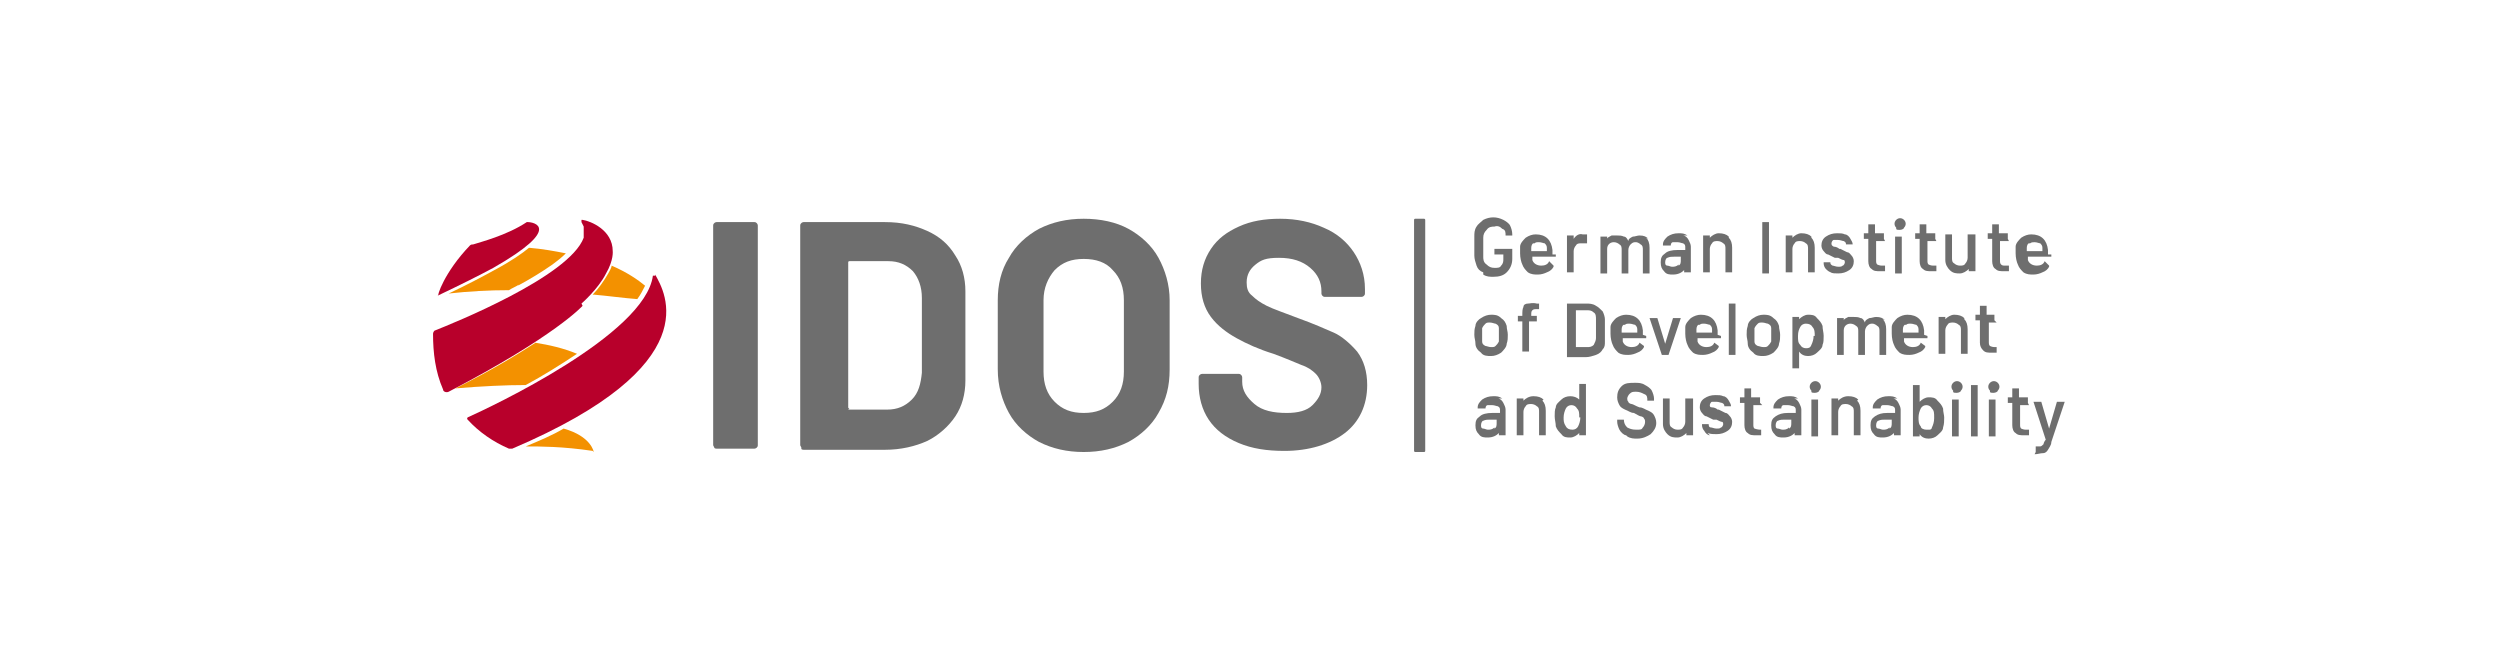 <?xml version="1.0" encoding="UTF-8"?>
<svg id="Grafika" xmlns="http://www.w3.org/2000/svg" width="224" height="60" version="1.1" viewBox="0 0 224 60">
  <!-- Generator: Adobe Illustrator 29.4.0, SVG Export Plug-In . SVG Version: 2.1.0 Build 152)  -->
  <defs>
    <style>
      .st0 {
        fill: #b8002b;
      }

      .st1 {
        fill: #f39100;
      }

      .st2 {
        isolation: isolate;
      }

      .st3 {
        fill: #fff;
      }

      .st4 {
        fill: #6e6e6e;
      }
    </style>
  </defs>
  <rect class="st3" width="224" height="60"/>
  <g id="Layer_2">
    <g id="idos" class="st2">
      <g class="st2">
        <path class="st4" d="M64,40.1c0,0-.1-.2-.1-.2v-19.7c0-.2.2-.3.3-.3,0,0,0,0,0,0h3.4c.2,0,.3.2.3.3,0,0,0,0,0,0v19.7c0,.2-.2.3-.3.3,0,0,0,0,0,0h-3.4c0,0-.2,0-.2-.1Z"/>
        <path class="st4" d="M71.8,40.1c0,0-.1-.2-.1-.2v-19.7c0-.2.2-.3.3-.3,0,0,0,0,0,0h7.3c1.5,0,2.7.3,3.8.8,1.1.5,1.9,1.2,2.5,2.2.6.9.9,2,.9,3.2v8c0,1.2-.3,2.3-.9,3.2-.6.9-1.5,1.7-2.5,2.2-1.1.5-2.4.8-3.8.8h-7.3c0,0-.2,0-.2-.1ZM76,36.7h3.5c.9,0,1.6-.3,2.2-.9.6-.6.8-1.4.9-2.4v-6.7c0-1-.3-1.8-.8-2.4-.6-.6-1.3-.9-2.2-.9h-3.5c0,0-.1,0-.1.1,0,0,0,0,0,0v13c0,0,0,.1.1.1,0,0,0,0,0,0Z"/>
        <path class="st4" d="M93.1,39.6c-1.1-.6-2.1-1.5-2.7-2.6-.6-1.1-1-2.4-1-3.9v-6.2c0-1.4.3-2.7,1-3.8.6-1.1,1.6-2,2.7-2.6,1.2-.6,2.5-.9,4-.9s2.9.3,4,.9c1.1.6,2.1,1.5,2.7,2.6.6,1.1,1,2.4,1,3.8v6.2c0,1.5-.3,2.7-1,3.9-.6,1.1-1.6,2-2.7,2.6-1.2.6-2.5.9-4,.9s-2.8-.3-4-.9ZM99.7,36c.7-.7,1-1.6,1-2.7v-6.4c0-1.1-.3-2-1-2.7-.6-.7-1.5-1-2.6-1s-1.9.3-2.6,1c-.6.7-1,1.6-1,2.7v6.4c0,1.1.3,2,1,2.7.7.7,1.5,1,2.6,1s1.9-.3,2.6-1Z"/>
        <path class="st4" d="M111,39.7c-1.2-.5-2.1-1.2-2.7-2.1-.6-.9-.9-2-.9-3.2v-.6c0-.2.2-.3.3-.3,0,0,0,0,0,0h3.3c.2,0,.3.2.3.3h0v.4c0,.8.4,1.4,1.1,2s1.7.8,2.9.8c1,0,1.8-.2,2.3-.7s.8-1,.8-1.6c0-.4-.2-.9-.5-1.2-.3-.3-.7-.6-1.3-.8-.5-.2-1.4-.6-2.5-1-1.3-.4-2.4-.9-3.3-1.4-.9-.5-1.7-1.1-2.3-1.9-.6-.8-.9-1.8-.9-3s.3-2.2.9-3.1c.6-.9,1.4-1.5,2.5-2,1.1-.5,2.3-.7,3.7-.7,1.5,0,2.8.3,3.9.8,1.2.5,2.1,1.3,2.7,2.2.6.9,1,2,1,3.3v.4c0,.2-.2.3-.3.3,0,0,0,0,0,0h-3.3c-.2,0-.3-.2-.3-.3h0v-.2c0-.8-.3-1.5-1-2.1-.7-.6-1.6-.9-2.8-.9s-1.6.2-2.1.6-.8.9-.8,1.6c0,.5.1.9.5,1.2.3.3.7.6,1.3.9s1.5.6,2.8,1.1c1.4.5,2.5,1,3.2,1.3s1.5,1,2.1,1.7c.6.8.9,1.8.9,3,0,1.8-.7,3.3-2,4.3s-3.2,1.6-5.4,1.6c-1.6,0-2.9-.2-4.1-.7Z"/>
      </g>
    </g>
    <g id="German_Institute_of_Development_and_Sustainability" class="st2">
      <g class="st2">
        <path class="st4" d="M132.9,24.4c-.3-.1-.5-.3-.6-.6-.1-.3-.2-.6-.2-.9v-1.7c0-.3,0-.6.2-.9.1-.2.4-.4.6-.6.6-.3,1.2-.3,1.8,0,.2.1.5.3.6.5.1.2.2.5.2.8h0c0,.1,0,.1,0,.1h-.6s0,0,0,0h0c0-.3,0-.5-.3-.6-.2-.2-.4-.3-.7-.2-.2,0-.5,0-.7.3-.2.2-.3.4-.3.7v1.7c0,.2,0,.5.3.7.2.2.4.3.7.3.3,0,.5,0,.6-.2.2-.2.2-.4.2-.6v-.4s0,0,0,0c0,0,0,0,0,0h-.8s0,0,0,0c0,0,0,0,0,0v-.5s0,0,0,0c0,0,0,0,0,0h1.6s0,0,0,0c0,0,0,0,0,0v.9c0,.5-.2.9-.5,1.2-.3.3-.7.4-1.2.4-.3,0-.6,0-.9-.2Z"/>
        <path class="st4" d="M139.4,22.8v.2s0,0,0,0c0,0,0,0,0,0h-2.1s0,0,0,0c0,0,0,0,0,0,0,.1,0,.2,0,.3.1.3.4.5.8.5.3,0,.6-.1.7-.4,0,0,0,0,0,0,0,0,0,0,0,0l.4.4s0,0,0,.1c0,0,0,0,0,0-.1.2-.3.4-.6.5-.2.1-.5.2-.8.2-.3,0-.6,0-.9-.2-.2-.2-.4-.4-.5-.7-.1-.2-.2-.6-.2-1,0-.2,0-.4,0-.6,0-.3.3-.6.5-.8.3-.2.6-.3.9-.3.9,0,1.4.5,1.5,1.4,0,.1,0,.3,0,.4ZM137.4,21.8c-.1,0-.2.2-.2.4,0,0,0,.2,0,.3,0,0,0,0,0,0h1.4s0,0,0,0c0,0,0,0,0,0,0,0,0-.2,0-.3,0-.2-.1-.3-.2-.4-.1,0-.3-.1-.5-.1-.2,0-.3,0-.4.1h0Z"/>
        <path class="st4" d="M142.2,21.1s0,0,0,.1v.6c-.1,0-.2,0-.2,0,0,0-.2,0-.2,0,0,0,0,0-.1,0-.2,0-.4,0-.5.2-.1.1-.2.3-.2.5v1.9s0,0,0,0c0,0,0,0,0,0h-.6s0,0,0,0c0,0,0,0,0,0v-3.3s0,0,0,0c0,0,0,0,0,0h.6s0,0,0,0c0,0,0,0,0,0v.3s0,0,0,0,0,0,0,0c.2-.3.5-.5.8-.4.1,0,.3,0,.4,0Z"/>
        <path class="st4" d="M147.5,21.3c.2.2.3.5.3.9v2.3s0,0,0,0c0,0,0,0,0,0h-.6s0,0,0,0c0,0,0,0,0,0v-2.1c0-.2,0-.4-.2-.5-.1-.1-.3-.2-.4-.2-.2,0-.3,0-.5.2-.1.1-.2.3-.2.5v2.1s0,0,0,0h-.6s0,0,0,0c0,0,0,0,0,0v-2.1c0-.2,0-.4-.2-.5-.1-.1-.3-.2-.5-.2-.3,0-.6.2-.6.6,0,0,0,0,0,0v2.2s0,0,0,0c0,0,0,0,0,0h-.6s0,0,0,0h0v-3.3s0,0,0,0c0,0,0,0,0,0h.6s0,0,0,0c0,0,0,0,0,0v.2s0,0,0,0c0,0,0,0,0,0,0-.1.2-.2.4-.3.2,0,.3,0,.5,0,.2,0,.4,0,.6.1.2,0,.3.2.4.4,0,0,0,0,0,0,0-.2.2-.3.4-.4.2,0,.4-.1.6-.1.4,0,.6.1.8.3Z"/>
        <path class="st4" d="M150.8,21.1c.2,0,.4.2.5.4.1.2.2.4.2.6v2.3s0,0,0,0c0,0,0,0,0,0h-.6s0,0,0,0c0,0,0,0,0,0v-.2s0,0,0,0c0,0,0,0,0,0-.2.2-.5.4-1,.4-.3,0-.6,0-.8-.3-.2-.2-.3-.4-.3-.8,0-.4.1-.6.4-.8.2-.2.6-.3,1.1-.3h.7s0,0,0,0c0,0,0,0,0,0v-.2c0-.2,0-.3-.2-.4-.1,0-.3-.1-.5-.1-.1,0-.3,0-.4,0-.1,0-.2.1-.2.3,0,0,0,0,0,0h-.7c0,0,0,0,0-.1,0,0,0,0,0,0,0-.3.2-.5.4-.7.3-.2.6-.3,1-.3.3,0,.5,0,.8.2ZM150.4,23.8c.2-.1.2-.3.2-.5v-.3s0,0,0,0c0,0,0,0,0,0h-.6c-.2,0-.4,0-.6.1-.1,0-.2.2-.2.4,0,.1,0,.3.2.3.1,0,.3.1.4.1.2,0,.4,0,.6-.2Z"/>
        <path class="st4" d="M154.9,21.3c.2.2.3.5.3.9v2.2s0,0,0,0c0,0,0,0,0,0h-.6s0,0,0,0c0,0,0,0,0,0v-2.1c0-.2,0-.4-.2-.5-.1-.1-.3-.2-.5-.2-.2,0-.4,0-.5.2-.1.1-.2.3-.2.5v2.1s0,0,0,0c0,0,0,0,0,0h-.6s0,0,0,0c0,0,0,0,0,0v-3.3s0,0,0,0c0,0,0,0,0,0h.6s0,0,0,0c0,0,0,0,0,0v.2s0,0,0,0c0,0,0,0,0,0,.2-.2.5-.4.8-.4.4,0,.7.1.9.3Z"/>
        <path class="st4" d="M157.9,24.5s0,0,0,0v-4.6s0,0,0,0c0,0,0,0,0,0h.6s0,0,0,0c0,0,0,0,0,0v4.6s0,0,0,0c0,0,0,0,0,0h-.6s0,0,0,0Z"/>
        <path class="st4" d="M162.3,21.3c.2.2.3.5.3.9v2.2s0,0,0,0c0,0,0,0,0,0h-.6s0,0,0,0h0v-2.1c0-.2,0-.4-.2-.5-.1-.1-.3-.2-.5-.2-.2,0-.4,0-.5.2-.1.1-.2.3-.2.5v2.1s0,0,0,0c0,0,0,0,0,0h-.6s0,0,0,0c0,0,0,0,0,0v-3.3s0,0,0,0c0,0,0,0,0,0h.6s0,0,0,0c0,0,0,0,0,0v.2s0,0,0,0c0,0,0,0,0,0,.2-.2.5-.4.8-.4.4,0,.7.1.9.3Z"/>
        <path class="st4" d="M164.1,24.4c-.2,0-.4-.2-.5-.3-.1-.1-.2-.3-.2-.5h0c0,0,0-.1,0-.1,0,0,0,0,0,0h.6s0,0,0,0c0,0,0,0,0,0h0c0,.1,0,.2.2.3.1,0,.3.1.5.1.2,0,.3,0,.4-.1.1,0,.2-.2.2-.3,0,0,0-.2-.1-.2-.1,0-.3-.1-.5-.2h-.3c-.2-.1-.4-.2-.6-.3-.2,0-.3-.2-.4-.3-.1-.1-.2-.3-.2-.5,0-.3.1-.6.4-.8.3-.2.6-.3,1-.3.3,0,.5,0,.7.1.2,0,.4.2.5.4.1.2.2.3.2.5,0,0,0,0,0,0,0,0,0,0,0,0h-.6s0,0,0,0c0,0,0,0,0,0,0-.1,0-.2-.2-.3-.1,0-.3-.1-.5-.1-.2,0-.3,0-.4,0-.1,0-.2.2-.2.3,0,.1,0,.2.2.3.2,0,.4.1.5.2h.1c.2.1.4.2.6.3.2,0,.3.2.4.3.1.1.2.3.2.5,0,.3-.1.6-.4.8-.3.2-.6.3-1,.3-.3,0-.5,0-.7-.1Z"/>
        <path class="st4" d="M168.9,21.6s0,0,0,0h-.8s0,0,0,0c0,0,0,0,0,0v1.7c0,.2,0,.3.1.4,0,0,.2.1.4.1h.3s0,0,0,0c0,0,0,0,0,0v.5s0,0,0,0c0,0,0,0,0,0h-.4c-.4,0-.6,0-.8-.2-.2-.1-.3-.4-.3-.7v-2s0,0,0,0c0,0,0,0,0,0h-.4s0,0,0,0c0,0,0,0,0,0v-.5s0,0,0,0c0,0,0,0,0,0h.4s0,0,0,0c0,0,0,0,0,0v-.8s0,0,0,0c0,0,0,0,0,0h.6s0,0,0,0c0,0,0,0,0,0v.8s0,0,0,0c0,0,0,0,0,0h.8s0,0,0,0v.5s0,0,0,0Z"/>
        <path class="st4" d="M175,35c-.2-.2-.2-.5,0-.7.2-.2.5-.2.7,0,.2.2.2.5,0,.7,0,.1-.2.2-.4.2-.1,0-.3,0-.3-.1ZM174.9,39.1s0,0,0,0v-3.3s0,0,0,0c0,0,0,0,0,0h.6s0,0,0,0c0,0,0,0,0,0v3.3s0,0,0,0c0,0,0,0,0,0h-.6s0,0,0,0h0Z"/>
        <path class="st4" d="M178.3,35c-.2-.2-.2-.5,0-.7.2-.2.5-.2.7,0,.2.2.2.5,0,.7,0,.1-.2.2-.4.2-.1,0-.3,0-.3-.1ZM178.2,39.1s0,0,0,0v-3.3s0,0,0,0c0,0,0,0,0,0h.6s0,0,0,0c0,0,0,0,0,0v3.3s0,0,0,0c0,0,0,0,0,0h-.6s0,0,0,0h0Z"/>
        <path class="st4" d="M169.9,20.4c-.2-.2-.2-.5,0-.7.2-.2.5-.2.7,0,.2.2.2.5,0,.7,0,.1-.2.2-.4.2-.1,0-.3,0-.3-.1ZM169.8,24.5s0,0,0,0v-3.3s0,0,0,0c0,0,0,0,0,0h.6s0,0,0,0c0,0,0,0,0,0v3.3s0,0,0,0c0,0,0,0,0,0h-.6s0,0,0,0h0Z"/>
        <path class="st4" d="M173.5,21.6s0,0,0,0h-.8s0,0,0,0c0,0,0,0,0,0v1.7c0,.2,0,.3.1.4,0,0,.2.1.4.1h.3s0,0,0,0c0,0,0,0,0,0v.5s0,0,0,0c0,0,0,0,0,0h-.4c-.4,0-.6,0-.8-.2-.2-.1-.3-.4-.3-.7v-2s0,0,0,0c0,0,0,0,0,0h-.4s0,0,0,0c0,0,0,0,0,0v-.5s0,0,0,0c0,0,0,0,0,0h.4s0,0,0,0c0,0,0,0,0,0v-.8s0,0,0,0c0,0,0,0,0,0h.6s0,0,0,0v.8s0,0,0,0c0,0,0,0,0,0h.8s0,0,0,0c0,0,0,0,0,0v.5s0,0,0,0Z"/>
        <path class="st4" d="M176.4,21s0,0,0,0h.6s0,0,0,0c0,0,0,0,0,0v3.3s0,0,0,0c0,0,0,0,0,0h-.6s0,0,0,0c0,0,0,0,0,0v-.2s0,0,0,0c0,0,0,0,0,0-.2.2-.5.4-.8.4-.3,0-.6,0-.9-.3-.2-.2-.4-.5-.4-.9v-2.3s0,0,0,0c0,0,0,0,0,0h.6s0,0,0,0c0,0,0,0,0,0v2.1c0,.2,0,.4.2.5.1.1.3.2.5.2.2,0,.4,0,.5-.2.1-.1.2-.3.2-.5v-2.1s0,0,0,0Z"/>
        <path class="st4" d="M180,21.6s0,0,0,0h-.8s0,0,0,0c0,0,0,0,0,0v1.7c0,.2,0,.3.1.4s.2.1.4.1h.3s0,0,0,0c0,0,0,0,0,0v.5s0,0,0,0c0,0,0,0,0,0h-.4c-.4,0-.6,0-.8-.2-.2-.1-.3-.4-.3-.7v-2s0,0,0,0c0,0,0,0,0,0h-.4s0,0,0,0c0,0,0,0,0,0v-.5s0,0,0,0c0,0,0,0,0,0h.4s0,0,0,0c0,0,0,0,0,0v-.8s0,0,0,0c0,0,0,0,0,0h.6s0,0,0,0c0,0,0,0,0,0v.8s0,0,0,0c0,0,0,0,0,0h.8s0,0,0,0v.5s0,0,0,0Z"/>
        <path class="st4" d="M183.8,22.8v.2s0,0,0,0c0,0,0,0,0,0h-2.1s0,0,0,0c0,0,0,0,0,0,0,.1,0,.2,0,.3.1.3.4.5.8.5.3,0,.6-.1.7-.4,0,0,0,0,0,0,0,0,0,0,0,0l.4.4s0,0,0,.1c0,0,0,0,0,0-.1.2-.3.4-.6.5-.2.1-.5.2-.8.2-.3,0-.6,0-.9-.2-.2-.2-.4-.4-.5-.7-.1-.2-.2-.6-.2-1,0-.2,0-.4,0-.6,0-.3.3-.6.5-.8.3-.2.6-.3.9-.3.9,0,1.4.5,1.5,1.4,0,.1,0,.3,0,.4ZM181.8,21.8c-.1,0-.2.2-.2.4,0,0,0,.2,0,.3,0,0,0,0,0,0h1.4s0,0,0,0c0,0,0,0,0,0,0,0,0-.2,0-.3,0-.2-.1-.3-.2-.4-.1,0-.3-.1-.5-.1-.1,0-.3,0-.4.1h0Z"/>
        <path class="st4" d="M132.7,31.6c-.3-.2-.5-.5-.5-.8,0-.3-.1-.5-.1-.8,0-.3,0-.5.1-.8,0-.3.3-.6.5-.7.3-.2.6-.3.9-.3.3,0,.6,0,.9.3.3.2.4.4.5.7,0,.3.1.5.1.8,0,.3,0,.5-.1.8,0,.3-.3.6-.5.8-.3.2-.6.3-.9.3-.3,0-.7,0-.9-.3ZM134,31c.1-.1.2-.2.3-.4,0-.2,0-.4,0-.6,0-.2,0-.4,0-.6,0-.2-.1-.3-.3-.4-.1,0-.3-.1-.5-.1-.2,0-.3,0-.4.1-.1.1-.2.2-.3.4,0,.4,0,.8,0,1.2,0,.2.1.3.3.4.1,0,.3.1.5.1.2,0,.3,0,.4-.1h0Z"/>
        <path class="st4" d="M137.7,28.3s0,0,0,0v.5s0,0,0,0c0,0,0,0,0,0h-.7s0,0,0,0c0,0,0,0,0,0v2.7s0,0,0,0c0,0,0,0,0,0h-.6s0,0,0,0h0v-2.7s0,0,0,0c0,0,0,0,0,0h-.4s0,0,0,0c0,0,0,0,0,0v-.5s0,0,0,0h.4s0,0,0,0c0,0,0,0,0,0h0c0-.4,0-.6.1-.8,0-.2.2-.3.4-.3.2,0,.4-.1.8,0h.2s0,0,0,0v.5s0,0,0,0c0,0,0,0,0,0h-.2c-.2,0-.3,0-.4.1s-.1.2-.1.4h0c0,0,0,0,0,.1,0,0,0,0,0,0h.7s0,0,0,0Z"/>
        <path class="st4" d="M140.4,31.8s0,0,0,0v-4.6s0,0,0,0c0,0,0,0,0,0h1.7c.3,0,.6,0,.9.2.2.1.4.3.6.5.1.2.2.5.2.7v2c0,.3,0,.5-.2.7-.1.2-.3.4-.6.5-.3.1-.6.2-.9.2h-1.7s0,0,0,0ZM141.2,31.1h1c.2,0,.4,0,.6-.2.1-.2.2-.4.2-.6v-1.7c0-.2,0-.5-.2-.6-.2-.2-.4-.2-.6-.2h-1s0,0,0,0c0,0,0,0,0,0v3.4s0,0,0,0c0,0,0,0,0,0Z"/>
        <path class="st4" d="M147.5,30.1v.2s0,0,0,0c0,0,0,0,0,0h-2.1s0,0,0,0c0,0,0,0,0,0,0,.1,0,.2,0,.3.1.3.4.5.8.5.3,0,.6-.1.7-.4,0,0,0,0,0,0,0,0,0,0,0,0l.4.3s0,0,0,.1c0,0,0,0,0,0-.1.2-.3.4-.6.5-.2.1-.5.2-.8.2-.3,0-.6,0-.9-.2-.2-.2-.4-.4-.5-.7-.1-.2-.2-.6-.2-1,0-.2,0-.4,0-.6,0-.3.3-.6.5-.8.3-.2.6-.3.9-.3.9,0,1.4.5,1.5,1.4,0,.1,0,.3,0,.4ZM145.5,29.1c-.1,0-.2.2-.2.4,0,0,0,.2,0,.3,0,0,0,0,0,0h1.4s0,0,0,0c0,0,0,0,0,0,0,0,0-.2,0-.3,0-.2-.1-.3-.2-.4-.1,0-.3-.1-.5-.1-.2,0-.3,0-.4.1Z"/>
        <path class="st4" d="M148.9,31.8l-1.1-3.3s0,0,0,0c0,0,0,0,0,0h.7s0,0,0,0l.7,2.3s0,0,0,0,0,0,0,0l.7-2.3s0,0,0,0h.7s0,0,0,0c0,0,0,0,0,0l-1.1,3.3s0,0,0,0h-.7s0,0,0,0Z"/>
        <path class="st4" d="M154.2,30.1v.2s0,0,0,0c0,0,0,0,0,0h-2.1s0,0,0,0c0,0,0,0,0,0,0,.1,0,.2,0,.3.1.3.4.5.8.5.3,0,.6-.1.7-.4,0,0,0,0,0,0,0,0,0,0,0,0l.4.3s0,0,0,.1c0,0,0,0,0,0-.1.2-.3.4-.6.5-.2.1-.5.2-.8.2-.3,0-.6,0-.9-.2-.2-.2-.4-.4-.5-.7-.1-.2-.2-.6-.2-1,0-.2,0-.4,0-.6,0-.3.3-.6.5-.8.3-.2.6-.3.9-.3.9,0,1.4.5,1.5,1.4,0,.1,0,.3,0,.4ZM152.2,29.1c-.1,0-.2.2-.2.4,0,0,0,.2,0,.3,0,0,0,0,0,0h1.4s0,0,0,0c0,0,0,0,0,0,0,0,0-.2,0-.3,0-.2-.1-.3-.2-.4-.1,0-.3-.1-.5-.1-.2,0-.3,0-.4.1h0Z"/>
        <path class="st4" d="M154.9,31.8s0,0,0,0v-4.6s0,0,0,0c0,0,0,0,0,0h.6s0,0,0,0c0,0,0,0,0,0v4.6s0,0,0,0c0,0,0,0,0,0h-.6s0,0,0,0Z"/>
        <path class="st4" d="M157.1,31.6c-.3-.2-.5-.5-.5-.8,0-.3-.1-.5-.1-.8,0-.3,0-.5.1-.8,0-.3.3-.6.5-.7.3-.2.6-.3.9-.3.3,0,.6,0,.9.3.3.2.4.4.5.7,0,.3.1.5.1.8,0,.3,0,.5-.1.8,0,.3-.3.6-.5.8-.3.2-.6.3-.9.3-.3,0-.7,0-.9-.3ZM158.4,31c.1-.1.2-.2.3-.4,0-.2,0-.4,0-.6,0-.2,0-.4,0-.6,0-.2-.1-.3-.3-.4-.1,0-.3-.1-.5-.1-.2,0-.3,0-.4.1-.1.1-.2.2-.3.4,0,.4,0,.8,0,1.2,0,.2.1.3.3.4.1,0,.3.1.5.1.2,0,.3,0,.4-.1h0Z"/>
        <path class="st4" d="M163.4,30.1c0,.3,0,.6-.1.8,0,.3-.3.5-.5.7-.2.2-.5.3-.8.3-.3,0-.6-.1-.8-.4,0,0,0,0,0,0,0,0,0,0,0,0v1.5s0,0,0,0h-.6s0,0,0,0c0,0,0,0,0,0v-4.6s0,0,0,0c0,0,0,0,0,0h.6s0,0,0,0c0,0,0,0,0,0v.2s0,0,0,0c0,0,0,0,0,0,.2-.2.5-.4.8-.4.3,0,.6,0,.8.3.2.2.4.4.5.7,0,.3.1.6.1.9ZM162.6,30.1c0-.3,0-.6-.2-.8-.1-.2-.3-.3-.6-.3-.2,0-.4.1-.5.3-.1.2-.2.4-.2.8,0,.4,0,.6.2.8.1.2.3.3.5.3.2,0,.4,0,.5-.3.1-.2.2-.5.2-.8h0Z"/>
        <path class="st4" d="M168.7,28.6c.2.2.3.5.3.9v2.3s0,0,0,0c0,0,0,0,0,0h-.6s0,0,0,0c0,0,0,0,0,0v-2.1c0-.2,0-.4-.2-.5-.1-.1-.3-.2-.4-.2-.2,0-.3,0-.5.2-.1.1-.2.3-.2.5v2.1s0,0,0,0h-.6s0,0,0,0c0,0,0,0,0,0v-2.1c0-.2,0-.4-.2-.5-.1-.1-.3-.2-.5-.2-.3,0-.6.2-.6.6,0,0,0,0,0,0v2.2s0,0,0,0c0,0,0,0,0,0h-.6s0,0,0,0h0v-3.3s0,0,0,0c0,0,0,0,0,0h.6s0,0,0,0c0,0,0,0,0,0v.2s0,0,0,0c0,0,0,0,0,0,0-.1.2-.2.4-.3.2,0,.3,0,.5,0,.2,0,.4,0,.6.1.2,0,.3.2.4.4,0,0,0,0,0,0,0-.2.2-.3.4-.4.2,0,.4-.1.6-.1.4,0,.6.1.8.3Z"/>
        <path class="st4" d="M172.7,30.1v.2s0,0,0,0c0,0,0,0,0,0h-2.1s0,0,0,0c0,0,0,0,0,0,0,.1,0,.2,0,.3.1.3.4.5.8.5.3,0,.6-.1.7-.4,0,0,0,0,0,0,0,0,0,0,0,0l.4.3s0,0,0,.1c0,0,0,0,0,0-.1.2-.3.4-.6.5-.2.1-.5.2-.8.2-.3,0-.6,0-.9-.2-.2-.2-.4-.4-.5-.7-.1-.2-.2-.6-.2-1,0-.2,0-.4,0-.6,0-.3.3-.6.5-.8.3-.2.6-.3.9-.3.9,0,1.4.5,1.5,1.4,0,.1,0,.3,0,.4ZM170.7,29.1c-.1,0-.2.2-.2.4,0,0,0,.2,0,.3,0,0,0,0,0,0h1.4s0,0,0,0c0,0,0,0,0,0,0,0,0-.2,0-.3,0-.2-.1-.3-.2-.4-.1,0-.3-.1-.5-.1-.2,0-.3,0-.4.1h0Z"/>
        <path class="st4" d="M176,28.6c.2.2.3.5.3.9v2.2s0,0,0,0h-.6s0,0,0,0c0,0,0,0,0,0v-2.1c0-.2,0-.4-.2-.5-.1-.1-.3-.2-.5-.2-.2,0-.4,0-.5.2-.1.1-.2.3-.2.5v2.1s0,0,0,0c0,0,0,0,0,0h-.6s0,0,0,0c0,0,0,0,0,0v-3.3s0,0,0,0c0,0,0,0,0,0h.6s0,0,0,0v.2s0,0,0,0c0,0,0,0,0,0,.2-.2.5-.4.8-.4.4,0,.7.1.9.3Z"/>
        <path class="st4" d="M178.9,28.9s0,0,0,0h-.7s0,0,0,0c0,0,0,0,0,0v1.7c0,.2,0,.3.1.4,0,0,.2.1.4.1h.2s0,0,0,0c0,0,0,0,0,0v.5s0,0,0,0c0,0,0,0,0,0h-.4c-.4,0-.6,0-.8-.2s-.3-.4-.3-.7v-2s0,0,0,0c0,0,0,0,0,0h-.4s0,0,0,0c0,0,0,0,0,0v-.5s0,0,0,0c0,0,0,0,0,0h.4s0,0,0,0c0,0,0,0,0,0v-.8s0,0,0,0h.6s0,0,0,0v.8s0,0,0,0c0,0,0,0,0,0h.7s0,0,0,0c0,0,0,0,0,0v.5s0,0,0,0Z"/>
        <path class="st4" d="M134.2,35.7c.2,0,.4.2.5.4.1.2.2.4.2.6v2.3s0,0,0,0c0,0,0,0,0,0h-.6s0,0,0,0c0,0,0,0,0,0v-.2s0,0,0,0c0,0,0,0,0,0-.2.2-.5.4-1,.4-.3,0-.6,0-.8-.3-.2-.2-.3-.4-.3-.8s.1-.6.4-.8c.2-.2.6-.3,1.1-.3h.7s0,0,0,0c0,0,0,0,0,0v-.2c0-.2,0-.3-.2-.4-.1,0-.3-.1-.5-.1-.1,0-.3,0-.4,0-.1,0-.2.1-.2.3,0,0,0,0,0,0h-.7c0,0,0,0,0-.1,0,0,0,0,0,0,0-.3.2-.5.4-.7.3-.2.6-.3,1-.3.3,0,.5,0,.8.2ZM133.9,38.4c.2-.1.2-.3.2-.5v-.3s0,0,0,0c0,0,0,0,0,0h-.6c-.2,0-.4,0-.6.1-.1,0-.2.2-.2.4,0,.1,0,.3.2.3.1,0,.3.1.4.1.2,0,.4,0,.6-.2Z"/>
        <path class="st4" d="M138.2,35.9c.2.2.3.5.3.9v2.2s0,0,0,0c0,0,0,0,0,0h-.6s0,0,0,0c0,0,0,0,0,0v-2.1c0-.2,0-.4-.2-.5-.1-.1-.3-.2-.5-.2-.2,0-.4,0-.5.2-.1.1-.2.3-.2.5v2.1s0,0,0,0c0,0,0,0,0,0h-.6s0,0,0,0h0v-3.3s0,0,0,0c0,0,0,0,0,0h.6s0,0,0,0c0,0,0,0,0,0v.2s0,0,0,0c0,0,0,0,0,0,.2-.2.5-.4.9-.4.4,0,.7.1.9.3Z"/>
        <path class="st4" d="M141.5,34.4s0,0,0,0h.6s0,0,0,0c0,0,0,0,0,0v4.6s0,0,0,0h-.6s0,0,0,0c0,0,0,0,0,0v-.2s0,0,0,0c0,0,0,0,0,0-.2.2-.5.4-.8.4-.3,0-.6,0-.8-.3-.2-.2-.4-.4-.5-.7,0-.3-.1-.6-.1-.9,0-.3,0-.6.1-.8,0-.3.3-.5.5-.7.2-.2.5-.3.8-.3.3,0,.6.1.8.3,0,0,0,0,0,0,0,0,0,0,0,0v-1.5s0,0,0,0ZM141.5,37.4c0-.4,0-.6-.2-.8-.1-.2-.3-.3-.5-.3-.2,0-.4.1-.5.3-.1.2-.2.5-.2.8,0,.3,0,.5.2.8.1.2.3.3.6.3.2,0,.4-.1.5-.3.1-.2.2-.5.2-.8h0Z"/>
        <path class="st4" d="M145.7,39c-.2,0-.5-.3-.6-.5-.1-.2-.2-.5-.2-.7v-.2s0,0,0,0,0,0,0,0h.6s0,0,0,0c0,0,0,0,0,0h0c0,.3.1.5.3.7.2.1.4.2.8.2s.5,0,.6-.2c.1-.1.2-.3.2-.5,0-.1,0-.2-.1-.3,0-.1-.2-.2-.3-.2-.1,0-.4-.2-.6-.3-.3,0-.5-.2-.8-.3-.2-.1-.4-.2-.5-.4-.1-.2-.2-.4-.2-.7,0-.4.1-.7.4-1s.7-.3,1.2-.3c.3,0,.6,0,.9.2.2.1.5.3.6.5.1.2.2.5.2.7h0c0,.2,0,.2,0,.2,0,0,0,0,0,0h-.6s0,0,0,0c0,0,0,0,0,0h0c0-.3,0-.5-.3-.6-.2-.1-.4-.2-.7-.2s-.4,0-.6.2c-.1.1-.2.3-.2.4,0,.1,0,.2.1.3,0,.1.2.2.3.2.1,0,.4.2.7.3.3,0,.5.2.8.3.2.1.4.2.5.4.1.2.2.4.2.7,0,.4-.2.7-.5,1-.3.2-.7.4-1.2.4-.3,0-.6,0-.9-.2Z"/>
        <path class="st4" d="M151.1,35.7s0,0,0,0h.6s0,0,0,0c0,0,0,0,0,0v3.3s0,0,0,0c0,0,0,0,0,0h-.6s0,0,0,0c0,0,0,0,0,0v-.2s0,0,0,0c0,0,0,0,0,0-.2.2-.5.4-.8.4-.3,0-.6,0-.9-.3-.2-.2-.4-.5-.4-.9v-2.3s0,0,0,0c0,0,0,0,0,0h.6s0,0,0,0c0,0,0,0,0,0v2.1c0,.2,0,.4.2.5.1.1.3.2.5.2.2,0,.4,0,.5-.2.1-.1.2-.3.2-.5v-2.1s0,0,0,0Z"/>
        <path class="st4" d="M153.2,39c-.2,0-.4-.2-.5-.4-.1-.1-.2-.3-.2-.5h0c0-.1,0-.1,0-.1,0,0,0,0,0,0h.6s0,0,0,0c0,0,0,0,0,0h0c0,.1,0,.3.2.3.1,0,.3.1.5.1.2,0,.3,0,.4-.1.1,0,.2-.2.2-.3,0,0,0-.2-.1-.2-.1,0-.3-.1-.5-.2h-.3c-.2-.1-.4-.2-.6-.3-.2,0-.3-.2-.4-.3-.1-.1-.2-.3-.2-.5,0-.3.1-.6.4-.8.3-.2.6-.3,1-.3.3,0,.5,0,.7.1.2,0,.4.2.5.4.1.2.2.3.2.5,0,0,0,0,0,0,0,0,0,0,0,0h-.6s0,0,0,0h0c0-.1,0-.2-.2-.3-.1,0-.3-.1-.5-.1-.2,0-.3,0-.4,0-.1,0-.2.2-.2.3,0,.1,0,.2.2.2.2,0,.4.1.5.2h.1c.2.1.4.2.6.3.2,0,.3.2.4.3.1.1.2.3.2.5,0,.3-.1.6-.4.8-.3.2-.6.3-1,.3-.3,0-.5,0-.8-.1Z"/>
        <path class="st4" d="M157.9,36.3s0,0,0,0h-.8s0,0,0,0c0,0,0,0,0,0v1.7c0,.2,0,.3.1.4,0,0,.3.1.5.1h.1s0,0,0,0c0,0,0,0,0,0v.5s0,0,0,0c0,0,0,0,0,0h-.4c-.4,0-.6,0-.8-.2-.2-.1-.3-.4-.3-.7v-2s0,0,0,0c0,0,0,0,0,0h-.4s0,0,0,0c0,0,0,0,0,0v-.5s0,0,0,0c0,0,0,0,0,0h.4s0,0,0,0c0,0,0,0,0,0v-.8s0,0,0,0c0,0,0,0,0,0h.6s0,0,0,0c0,0,0,0,0,0v.8s0,0,0,0c0,0,0,0,0,0h.8s0,0,0,0c0,0,0,0,0,0v.5s0,0,0,0Z"/>
        <path class="st4" d="M160.7,35.7c.2,0,.4.2.5.4.1.2.2.4.2.6v2.3s0,0,0,0h-.6s0,0,0,0v-.2s0,0,0,0c0,0,0,0,0,0-.2.2-.5.4-1,.4-.3,0-.6,0-.8-.3-.2-.2-.3-.4-.3-.8s.1-.6.4-.8.6-.3,1.1-.3h.7s0,0,0,0c0,0,0,0,0,0v-.2c0-.2,0-.3-.2-.4-.1,0-.3-.1-.5-.1-.1,0-.3,0-.4,0-.1,0-.2.1-.2.3,0,0,0,0,0,0h-.7c0,0,0,0,0-.1,0,0,0,0,0,0,0-.3.2-.5.4-.7.3-.2.6-.3,1-.3.3,0,.5,0,.8.2ZM160.3,38.4c.2-.1.2-.3.2-.5v-.3s0,0,0,0c0,0,0,0,0,0h-.6c-.2,0-.4,0-.6.1-.1,0-.2.2-.2.4,0,.1,0,.3.2.3.1,0,.3.1.4.1.2,0,.4,0,.6-.2Z"/>
        <path class="st4" d="M166.4,35.9c.2.2.3.5.3.9v2.2s0,0,0,0c0,0,0,0,0,0h-.6s0,0,0,0c0,0,0,0,0,0v-2.1c0-.2,0-.4-.2-.5-.1-.1-.3-.2-.5-.2-.2,0-.4,0-.5.2-.1.1-.2.3-.2.5v2.1s0,0,0,0c0,0,0,0,0,0h-.6s0,0,0,0h0v-3.3s0,0,0,0c0,0,0,0,0,0h.6s0,0,0,0c0,0,0,0,0,0v.2s0,0,0,0c0,0,0,0,0,0,.2-.2.5-.4.9-.4.4,0,.7.1.9.3Z"/>
        <path class="st4" d="M169.6,35.7c.2,0,.4.2.5.4.1.2.2.4.2.6v2.3s0,0,0,0c0,0,0,0,0,0h-.6s0,0,0,0c0,0,0,0,0,0v-.2s0,0,0,0c0,0,0,0,0,0-.2.2-.5.4-1,.4-.3,0-.6,0-.8-.3-.2-.2-.3-.4-.3-.8s.1-.6.4-.8.6-.3,1.1-.3h.7s0,0,0,0c0,0,0,0,0,0v-.2c0-.2,0-.3-.2-.4-.1,0-.3-.1-.5-.1-.1,0-.3,0-.4,0-.1,0-.2.1-.2.3,0,0,0,0,0,0h-.7c0,0,0,0,0-.1,0,0,0,0,0,0,0-.3.2-.5.4-.7.3-.2.6-.3,1-.3.3,0,.5,0,.8.2ZM169.3,38.4c.2-.1.2-.3.2-.5v-.3s0,0,0,0c0,0,0,0,0,0h-.6c-.2,0-.4,0-.6.1-.1,0-.2.2-.2.4,0,.1,0,.3.2.3.1,0,.3.1.4.1.2,0,.4,0,.6-.2h0Z"/>
        <path class="st4" d="M174.2,37.4c0,.3,0,.6-.1.9,0,.3-.3.5-.5.7-.2.2-.5.3-.8.3-.3,0-.6-.1-.8-.4,0,0,0,0,0,0,0,0,0,0,0,0v.2s0,0,0,0c0,0,0,0,0,0h-.6s0,0,0,0c0,0,0,0,0,0v-4.6c0,0,0,0,0,0,0,0,0,0,0,0h.6s0,0,0,0c0,0,0,0,0,0v1.5c0,0,0,0,0,0,0,0,0,0,0,0,.2-.2.5-.4.8-.4.3,0,.6,0,.8.3.2.2.4.4.5.7,0,.3.1.6.1.8ZM173.3,37.4c0-.4,0-.6-.2-.8-.1-.2-.3-.3-.5-.3-.2,0-.4.1-.5.3-.1.2-.2.5-.2.8s0,.6.2.8c0,.2.3.3.5.3.1,0,.2,0,.3,0,.1,0,.2-.1.2-.2.1-.2.2-.5.2-.8h0Z"/>
        <path class="st4" d="M176.6,39.1s0,0,0,0v-4.6c0,0,0,0,0,0,0,0,0,0,0,0h.6s0,0,0,0h0s0,4.6,0,4.6c0,0,0,0,0,0,0,0,0,0,0,0h-.6s0,0,0,0Z"/>
        <path class="st4" d="M181.8,36.3s0,0,0,0h-.8s0,0,0,0c0,0,0,0,0,0v1.7c0,.2,0,.3.1.4,0,0,.2.1.4.1h.3s0,0,0,0c0,0,0,0,0,0v.5s0,0,0,0c0,0,0,0,0,0h-.4c-.4,0-.6,0-.8-.2-.2-.1-.3-.4-.3-.7v-2s0,0,0,0c0,0,0,0,0,0h-.4s0,0,0,0v-.5s0,0,0,0c0,0,0,0,0,0h.4s0,0,0,0c0,0,0,0,0,0v-.8s0,0,0,0c0,0,0,0,0,0h.6s0,0,0,0h0v.8s0,0,0,0c0,0,0,0,0,0h.8s0,0,0,0h0v.5s0,0,0,0Z"/>
        <path class="st4" d="M182.4,40.5s0,0,0,0v-.5s0,0,0,0h0c.1,0,.3,0,.4,0,.1,0,.2-.1.3-.2,0-.1.1-.3.2-.4,0,0,0,0,0,0l-1.1-3.4s0,0,0,0c0,0,0,0,0,0h.7s0,0,0,0l.7,2.4s0,0,0,0,0,0,0,0l.7-2.4s0,0,0,0h.7s0,0,0,0c0,0,0,0,0,0l-1.2,3.6c0,.3-.2.5-.3.7-.1.2-.3.3-.4.3-.3,0-.5.1-.8.1h0s0,0,0,0Z"/>
        <path class="st4" d="M162.3,35c-.2-.2-.2-.5,0-.7.2-.2.5-.2.7,0,.2.2.2.5,0,.7,0,.1-.2.2-.4.2-.1,0-.3,0-.3-.1ZM162.3,39.1s0,0,0,0v-3.3s0,0,0,0c0,0,0,0,0,0h.6s0,0,0,0c0,0,0,0,0,0v3.3s0,0,0,0c0,0,0,0,0,0h-.6s0,0,0,0h0Z"/>
      </g>
    </g>
    <rect class="st4" x="126.7" y="19.6" width="1" height="20.9" rx=".1" ry=".1"/>
    <path class="st1" d="M48,30.7c-1.7,1.1-4,2.5-7.2,4.1,2.4-.2,4.5-.3,6.3-.3,1.5-.8,3.1-1.8,4.6-2.8-1.2-.5-2.5-.8-3.8-1Z"/>
    <path class="st1" d="M53.2,40.5s-.2-1.4-2.7-2.1c-1,.6-2.2,1.1-3.4,1.6,1.3,0,3.3,0,6,.4Z"/>
    <path class="st1" d="M53.2,26.4c1.2.1,2.6.3,3.9.4.3-.4.5-.8.7-1.2-.6-.5-1.6-1.2-3-1.8,0,.2-.2.5-.3.7-.4.7-.9,1.4-1.4,1.9Z"/>
    <path class="st1" d="M46.4,25.6c1.1-.6,2.1-1.2,3.1-1.9.4-.3.8-.6,1.2-1-1-.2-2.1-.4-3.3-.5-.6.5-1.6,1.2-3.1,2-1.1.6-2.4,1.3-4.1,2.1,1.8-.2,3.6-.3,5.4-.3.3-.2.6-.3.9-.5Z"/>
    <path class="st0" d="M52.1,27.2s1.5-1.3,2.2-2.7c.7-1.2.6-2,.6-2,0-1.9-2-2.7-2.7-2.8,0,0,0,0-.1,0,0,0,0,.1,0,.2l.2.4s0,0,0,.1c0,.3,0,.6,0,.9-1.3,3.5-11.8,7.7-13.3,8.3-.1,0-.2.2-.2.3,0,1.7.2,3.4.9,5,0,.2.3.3.5.2h0c9.6-5,12-7.7,12-7.7"/>
    <path class="st0" d="M58.7,24.7s-.1,0-.2,0c0,0,0,0,0,0-.7,5.3-14.6,11.8-16.6,12.7,0,0-.1.1,0,.2,0,0,0,0,0,0,1,1.1,2.3,2,3.7,2.6.1,0,.2,0,.3,0,17.6-7.5,13.7-14,12.8-15.6"/>
    <path class="st0" d="M39.2,26.5c2.1-1,3.7-1.8,5-2.5,6.3-3.6,3.6-4.1,3.1-4.1,0,0-.1,0-.1,0-1.8,1.2-4.2,1.8-4.8,2-.1,0-.2,0-.3.1-2.3,2.4-3,4.6-2.8,4.5"/>
  </g>
</svg>